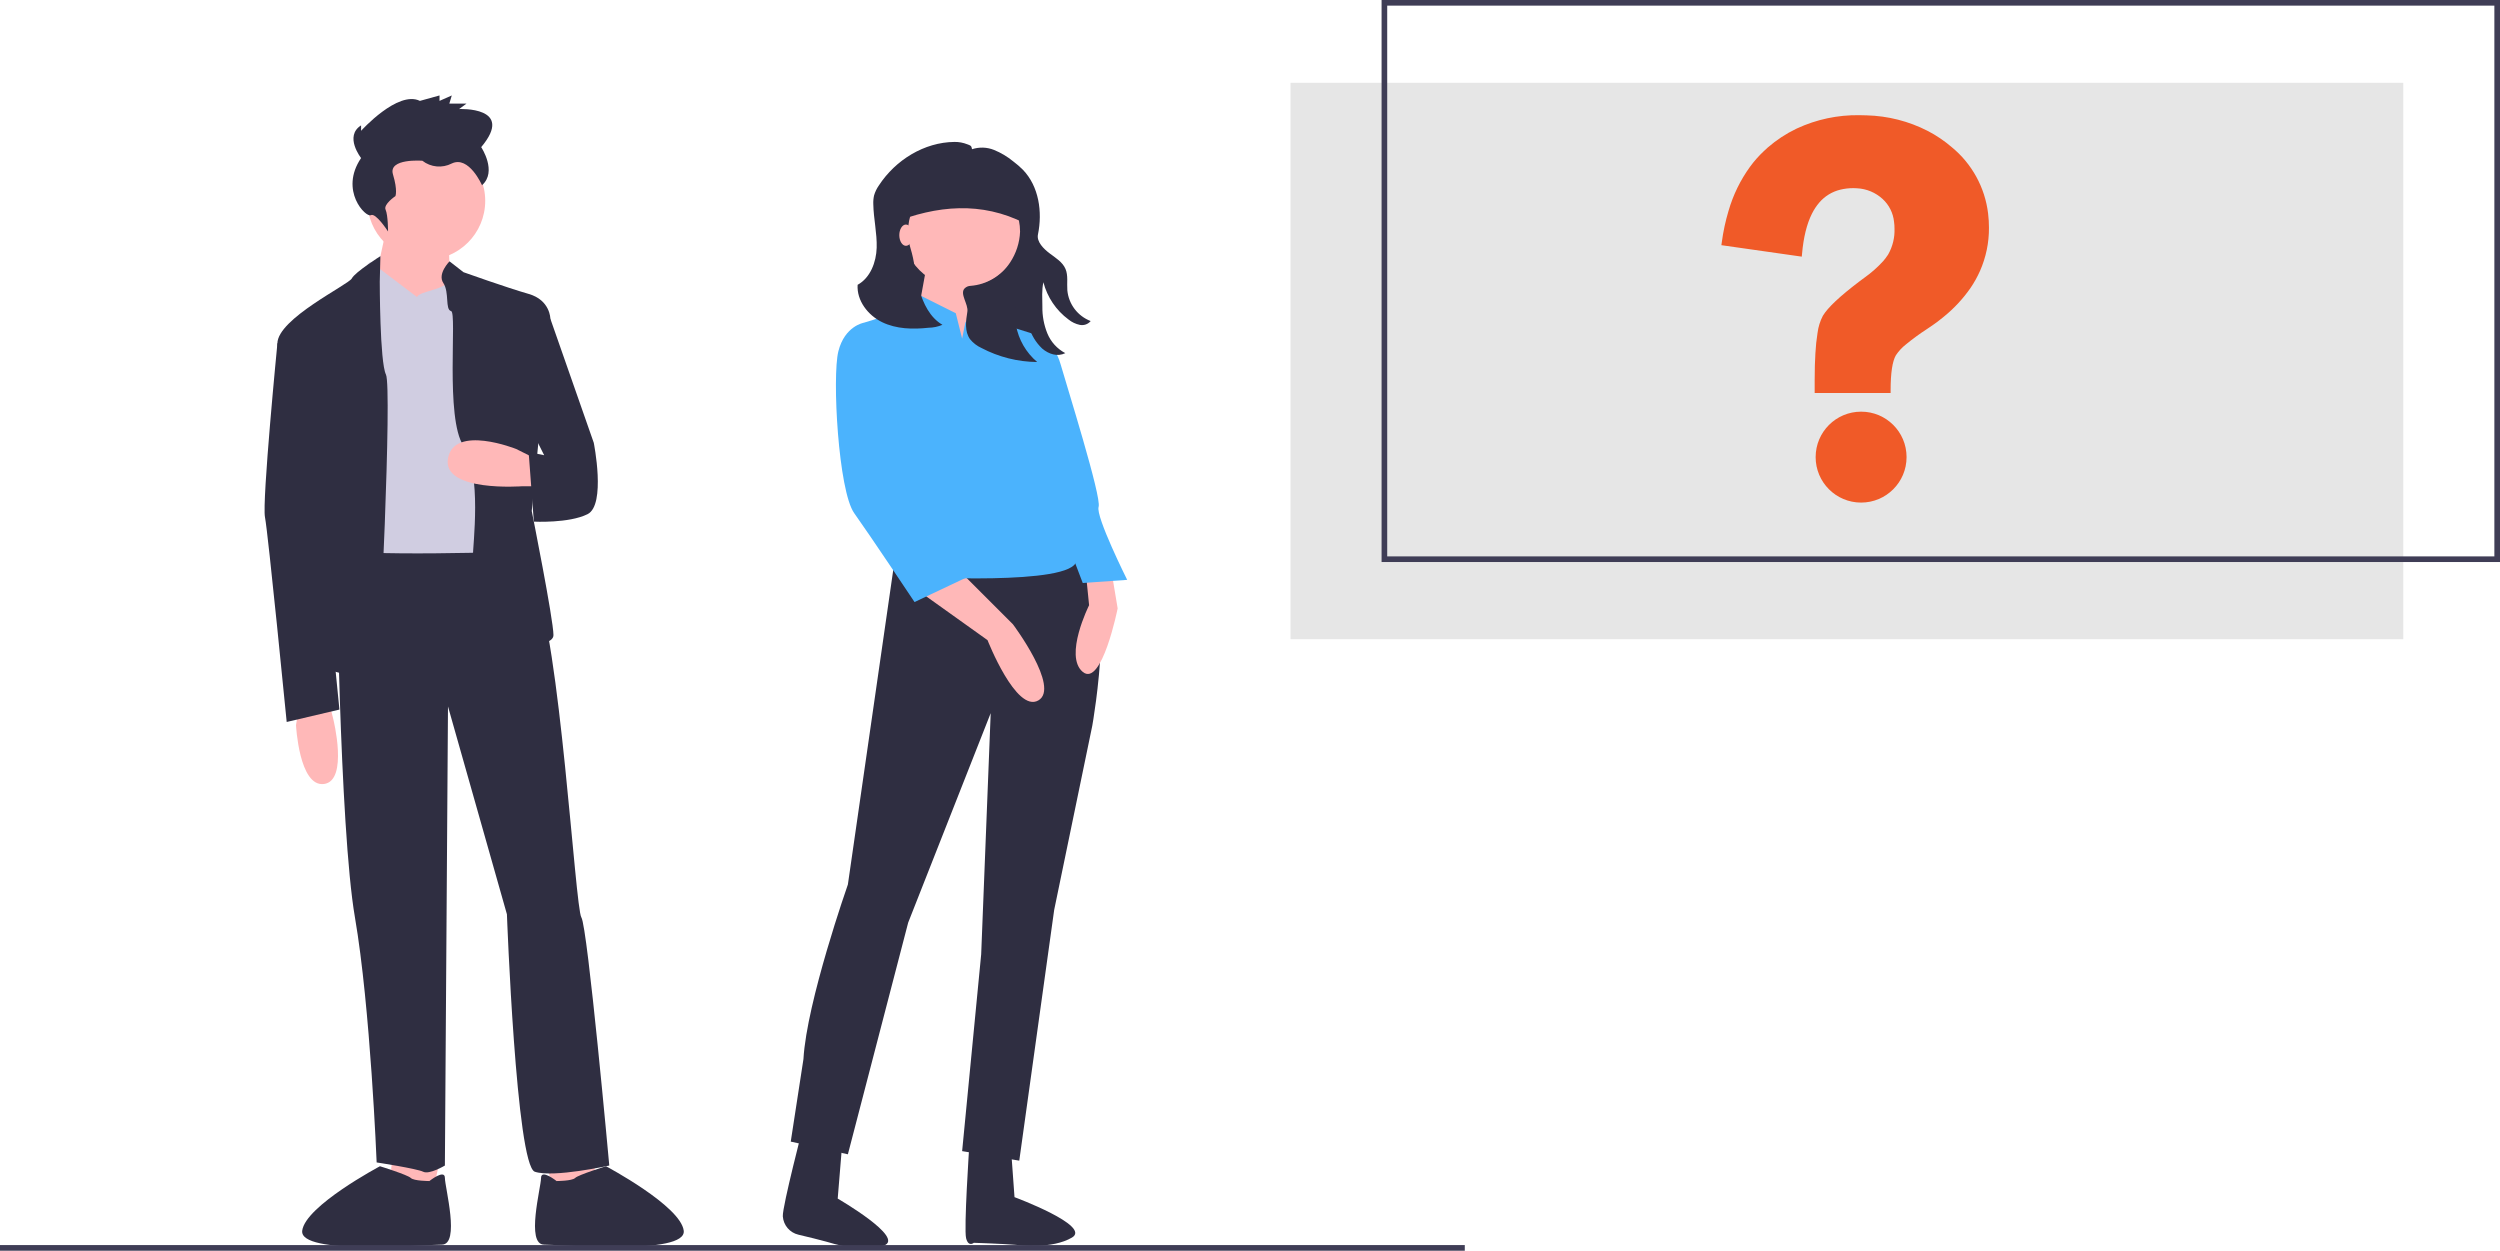 <?xml version="1.0" encoding="UTF-8"?> <!-- Generator: Adobe Illustrator 16.0.0, SVG Export Plug-In . SVG Version: 6.00 Build 0) --> <svg xmlns="http://www.w3.org/2000/svg" xmlns:xlink="http://www.w3.org/1999/xlink" version="1.1" id="ffb55883-6880-4c99-84fd-4a8eccb5f463" x="0px" y="0px" width="887.5px" height="444.01px" viewBox="0 0 887.5 444.01" xml:space="preserve"> <title>faq</title> <rect x="458.131" y="29.396" fill="#E6E6E6" width="395.038" height="197.519"></rect> <polygon fill="#FFB8B8" points="194.275,413.765 196.478,423.676 211.894,422.574 210.793,411.562 "></polygon> <polygon fill="#FFB8B8" points="155.735,413.765 153.533,423.676 138.116,422.574 139.218,411.562 "></polygon> <circle fill="#FFB8B8" cx="151.33" cy="71.307" r="20.922"></circle> <polygon fill="#FFB8B8" points="138.116,76.812 132.611,102.139 160.139,110.948 159.038,79.015 "></polygon> <path fill="#D0CDE1" d="M148.027,105.442l-13.854-10.489c0,0-2.664-3.826-3.765-0.522c-1.101,3.304-11.011,15.416-11.011,15.416 l7.708,90.295l58.361,1.101c0,0-22.805-105.259-25.717-101.631S149.128,103.24,148.027,105.442z"></path> <path fill="#2F2E41" d="M159.589,92.779c0,0-4.405,4.405-2.202,7.708c2.202,3.304,0.55,9.429,2.753,9.945 c2.202,0.516-2.203,37.955,4.404,47.865c6.607,9.911,3.304,35.237,3.304,39.642c0,4.405,6.607,30.833,6.607,30.833 s22.023,2.202,22.023-3.304s-7.708-44.046-7.708-44.046l6.607-68.271c0,0,0-6.607-7.708-8.81 c-7.708-2.202-23.125-7.708-23.125-7.708L159.589,92.779z"></path> <path fill="#FFB8B8" d="M190.972,172.613h-5.506c0,0-28.63,2.202-26.428-9.911c2.203-12.113,24.226-3.303,24.226-3.303l6.607,3.303 L190.972,172.613z"></path> <path fill="#2F2E41" d="M135.048,90.927c0,0-9.044,5.706-10.146,7.908c-1.101,2.202-26.427,14.315-26.427,23.124 s7.708,18.72,7.708,18.72l9.91,96.902c0,0,16.518,5.506,17.619,1.101c1.101-4.404,5.506-101.306,3.303-105.71 c-2.202-4.405-2.202-33.035-2.202-33.035L135.048,90.927z"></path> <path fill="#FFB8B8" d="M106.183,250.794l-1.101,6.607c0,0,1.101,22.023,9.91,20.922s3.304-23.124,3.304-23.124l-1.102-4.405 H106.183z"></path> <path fill="#2F2E41" d="M119.397,194.636c0,0,1.101,99.104,6.607,131.037c5.505,31.934,7.708,86.991,7.708,86.991 s14.315,2.202,16.517,3.304c2.203,1.101,7.708-2.202,7.708-2.202l1.101-162.972l20.922,73.778c0,0,3.303,89.193,9.91,91.396 s26.428-2.202,26.428-2.202s-7.708-84.789-9.911-88.093c-2.202-3.304-7.708-100.205-16.517-117.823l-3.303-12.113 C186.567,195.737,123.801,197.939,119.397,194.636z"></path> <path fill="#2F2E41" d="M197.579,419.271c0,0-5.506-4.404-5.506-1.101s-5.505,23.675,1.101,23.675 c6.607,0,50.653,3.854,49.552-4.955c-1.101-8.81-27.599-22.876-27.599-22.876s-9.841,3.055-10.942,4.156 C203.084,419.271,197.579,419.271,197.579,419.271z"></path> <path fill="#2F2E41" d="M152.432,419.271c0,0,5.505-4.404,5.505-1.101s5.506,23.675-1.101,23.675s-50.653,3.854-49.552-4.955 c1.101-8.81,27.599-22.876,27.599-22.876s9.84,3.055,10.942,4.156C146.926,419.271,152.432,419.271,152.432,419.271z"></path> <path fill="#2F2E41" d="M187.668,112.049l7.708,1.101l15.416,44.046c0,0,4.405,22.023-2.202,25.327s-19.077,2.658-19.077,2.658 l-1.845-24.681l5.505,1.101l-5.505-11.012V112.049z"></path> <path fill="#2F2E41" d="M103.98,117.555l-5.505,4.405c0,0-5.506,56.159-4.405,61.665s7.708,72.676,7.708,72.676l18.72-4.404 l-13.214-133.239L103.98,117.555z"></path> <path fill="#2F2E41" d="M128.185,56.1c0,0-6.092-7.727,0-11.591v1.932c0,0,13.053-14.488,20.884-10.625l6.961-1.932v1.932 l4.351-1.932l-0.87,2.897h6.091l-2.61,1.932c0,0,20.014-0.966,7.832,13.523c0,0,5.791,8.687,0.285,13.52 c0,0-4.636-10.622-10.727-7.724c-3.37,1.75-7.45,1.372-10.442-0.966c0,0-12.183-0.966-10.442,4.83c1.74,5.795,0.87,7.727,0.87,7.727 s-4.351,2.898-3.481,4.83s0.87,7.728,0.87,7.728s-4.351-6.762-6.091-5.796C129.925,77.35,120.353,67.691,128.185,56.1z"></path> <polygon fill="#2F2E41" points="366.909,125.259 320.608,126.409 314.376,71.2 366.909,71.2 "></polygon> <path fill="#2F2E41" d="M317.897,196.829l-16.9,117.178c0,0-14.647,41.688-15.774,61.97l-4.507,29.295l20.281,4.507l21.407-82.25 l29.295-74.363l-3.38,85.63l-6.76,69.856l20.281,3.38l12.394-89.011l13.521-65.35c0,0,10.141-56.335-5.633-61.969L317.897,196.829z"></path> <path fill="#2F2E41" d="M299.641,398.08l-2.255,27.424c0,0,24.135,13.953,16.391,16.658c-7.744,2.704-18.343-0.775-20.511-1.391 c-2.29-0.648-6.564-1.684-9.798-2.45c-3.073-0.703-5.329-3.328-5.562-6.472l-0.006-0.101c-0.195-3.375,7.418-32.699,7.418-32.699 L299.641,398.08z"></path> <path fill="#2F2E41" d="M358.25,398.766l1.9,26.223c0,0,27.483,10.211,20.398,14.346c-7.084,4.135-18.153,2.744-20.398,2.556 c-4.14-0.349-14.443-0.696-14.443-0.696s-1.905,1.648-2.741-1.626c-0.836-3.275,1.115-32.532,1.115-32.532L358.25,398.766z"></path> <circle fill="#FFB8B8" cx="341.559" cy="80.777" r="21.408"></circle> <polygon fill="#FFB8B8" points="329.165,93.171 324.658,117.959 343.812,126.973 348.319,95.425 "></polygon> <path fill="#FFB8B8" d="M326.911,210.35l23.661,16.9c0,0,10.141,25.915,18.027,21.407c7.887-4.506-9.014-27.041-9.014-27.041 l-19.154-19.154L326.911,210.35z"></path> <path fill="#FFB8B8" d="M394.514,202.462l2.253,13.521c0,0-5.633,28.168-12.394,22.535s2.253-23.661,2.253-23.661l-1.127-11.267 L394.514,202.462z"></path> <path fill="#4BB3FD" d="M341.559,120.212l-2.253-9.014l-13.521-6.76l-4.507,5.633l-14.647,4.507l16.901,90.137 c0,0,57.462,3.38,58.589-5.633c1.126-9.014-11.267-33.802-11.267-33.802s3.38-12.394,2.253-19.154l-4.507-27.042l-18.027-5.633 l-4.117-4.981l-3.77,6.107L341.559,120.212z"></path> <path fill="#4BB3FD" d="M310.011,116.832l-3.38-2.253c0,0-6.76,1.127-9.014,10.141s0,49.575,5.634,57.462 c5.633,7.887,21.408,31.548,21.408,31.548l21.407-10.14l-22.534-25.915L317.897,145L310.011,116.832z"></path> <path fill="#4BB3FD" d="M359.586,121.339l9.014-2.253c0,0,5.634,2.253,7.887,10.141s14.647,47.322,13.521,50.702 c-1.126,3.38,10.14,25.915,10.14,25.915l-15.773,1.126l-9.014-23.661l-9.014-23.661L359.586,121.339z"></path> <path fill="#2F2E41" d="M304.455,101.107c4.515-2.479,6.616-8.043,6.766-13.192s-1.099-10.244-1.197-15.394 c-0.051-1.054,0.039-2.109,0.267-3.139c0.374-1.279,0.958-2.486,1.727-3.574c5.871-8.996,16.076-15.324,26.826-15.423 c1.553-0.021,3.095,0.263,4.539,0.834c1.112,0.445,1.475,0.391,1.688,1.755c2.546-0.84,5.308-0.752,7.796,0.248 c2.464,1.002,4.763,2.371,6.817,4.06c1.221,0.908,2.373,1.906,3.447,2.984c5.681,5.885,6.989,14.956,5.343,22.968 c-0.535,2.605,2.032,5.12,4.156,6.72s4.577,3.069,5.62,5.515c1.003,2.353,0.452,5.044,0.654,7.594 c0.462,4.917,3.674,9.147,8.286,10.914c-0.939,1.125-2.419,1.646-3.856,1.356c-1.473-0.311-2.85-0.966-4.019-1.914 c-4.397-3.258-7.542-7.926-8.913-13.224c-0.624,2.838-0.382,5.765-0.359,8.67c-0.054,3.242,0.542,6.462,1.756,9.47 c1.234,3.021,3.495,5.511,6.384,7.03c-2.786,1.364-5.857,0.375-8.218-1.637c-2.263-2.148-3.898-4.873-4.729-7.88 c-1.584-4.801-2.227-9.862-1.892-14.906c-2.592,4.363-3.539,9.51-2.671,14.51c0.907,5.099,3.569,9.719,7.524,13.061 c-6.897-0.059-13.68-1.767-19.781-4.982c-1.576-0.714-2.964-1.784-4.057-3.125c-1.964-2.724-1.499-6.438-0.948-9.751 c0.436-2.619-2.837-6.405-0.963-8.286c0.557-0.55,1.301-0.87,2.083-0.895c5.712-0.428,10.901-3.486,14.042-8.276 c2.161-3.25,3.389-7.03,3.549-10.93c-0.006-10.984-8.915-19.885-19.9-19.879c-10.984,0.006-19.885,8.915-19.879,19.899 c0.001,1.995,0.302,3.977,0.893,5.882c0.676,2.201,1.161,4.456,1.448,6.74c0.34,2.651,0.879,5.272,1.614,7.841 c1.418,4.938,3.82,9.976,8.266,12.551c-1.554,0.666-3.224,1.019-4.915,1.041c-5.578,0.615-11.443,0.479-16.492-1.971 C308.108,111.924,304.096,106.707,304.455,101.107z"></path> <path fill="#2F2E41" d="M316.626,79.252c16.019-6.42,31.811-7.79,47.191,0V66.311c0-4.655-3.773-8.428-8.428-8.428h-32.104 c-3.677,0-6.659,2.981-6.659,6.658l0,0V79.252z"></path> <ellipse fill="#FFB8B8" cx="321.611" cy="83.488" rx="2.361" ry="3.778"></ellipse> <rect y="442.01" fill="#3F3D56" width="520" height="2"></rect> <path fill="#3F3D56" d="M887.5,199.52H490.46V0H887.5V199.52z M492.46,197.52H885.5V2H492.46V197.52z"></path> <path fill="#F05A28" d="M676.83,162.29c-0.006,8.913-7.237,16.133-16.15,16.127c-8.912-0.006-16.133-7.237-16.127-16.15 c0.007-8.904,7.224-16.121,16.127-16.127c8.895-0.025,16.125,7.165,16.15,16.059C676.83,162.229,676.83,162.26,676.83,162.29z"></path> <path fill="#F05A28" d="M706.08,80.88c0.03,5.278-1.057,10.502-3.189,15.33c-0.925,2.078-2.032,4.069-3.311,5.95 c-2.648,3.829-5.827,7.263-9.439,10.2c-0.621,0.52-1.301,1.06-2.211,1.76c-1.14,0.85-2.41,1.74-3.869,2.7 c-2.578,1.667-5.06,3.48-7.431,5.43c-1.406,1.096-2.625,2.414-3.61,3.9c-1.229,2.15-1.85,6.31-1.85,12.37v1h-26.96v-4.68 c0-3.66,0.09-6.74,0.26-9.42c0.123-2.428,0.376-4.849,0.761-7.25c0.264-2.112,0.9-4.16,1.88-6.05c1.77-2.95,6.04-6.96,13.04-12.26 c0.3-0.22,0.6-0.45,0.91-0.68c0.289-0.2,0.569-0.41,0.859-0.63c2.425-1.723,4.658-3.701,6.66-5.9c0.585-0.686,1.126-1.407,1.62-2.16 l0.13-0.2c1.567-2.777,2.336-5.933,2.22-9.12c0.008-0.806-0.046-1.612-0.159-2.41c-0.312-3.113-1.757-6.003-4.061-8.12 c-2.5-2.292-5.723-3.636-9.11-3.8c-0.43-0.04-0.829-0.05-1.239-0.05c-1.594-0.009-3.183,0.179-4.73,0.56 c-2.9,0.715-5.504,2.325-7.439,4.6c-1.027,1.211-1.9,2.545-2.601,3.97c-1.8,3.59-2.97,8.35-3.479,14.14l-0.101,1.05l-28.54-4.07 l0.141-0.99c0.501-3.802,1.307-7.557,2.41-11.23c1.62-5.612,4.201-10.901,7.629-15.63c1.466-2.007,3.116-3.872,4.931-5.57 c0.43-0.43,0.899-0.85,1.37-1.26c3.054-2.651,6.446-4.884,10.09-6.64l0.32-0.15c6.9-3.189,14.429-4.789,22.029-4.68 c0.79,0,1.721,0.01,2.641,0.06c7.553,0.191,14.967,2.082,21.689,5.53c3.02,1.563,5.848,3.469,8.43,5.68 c7.246,5.906,11.911,14.397,13.011,23.68C705.98,77.513,706.081,79.196,706.08,80.88z"></path> </svg> 